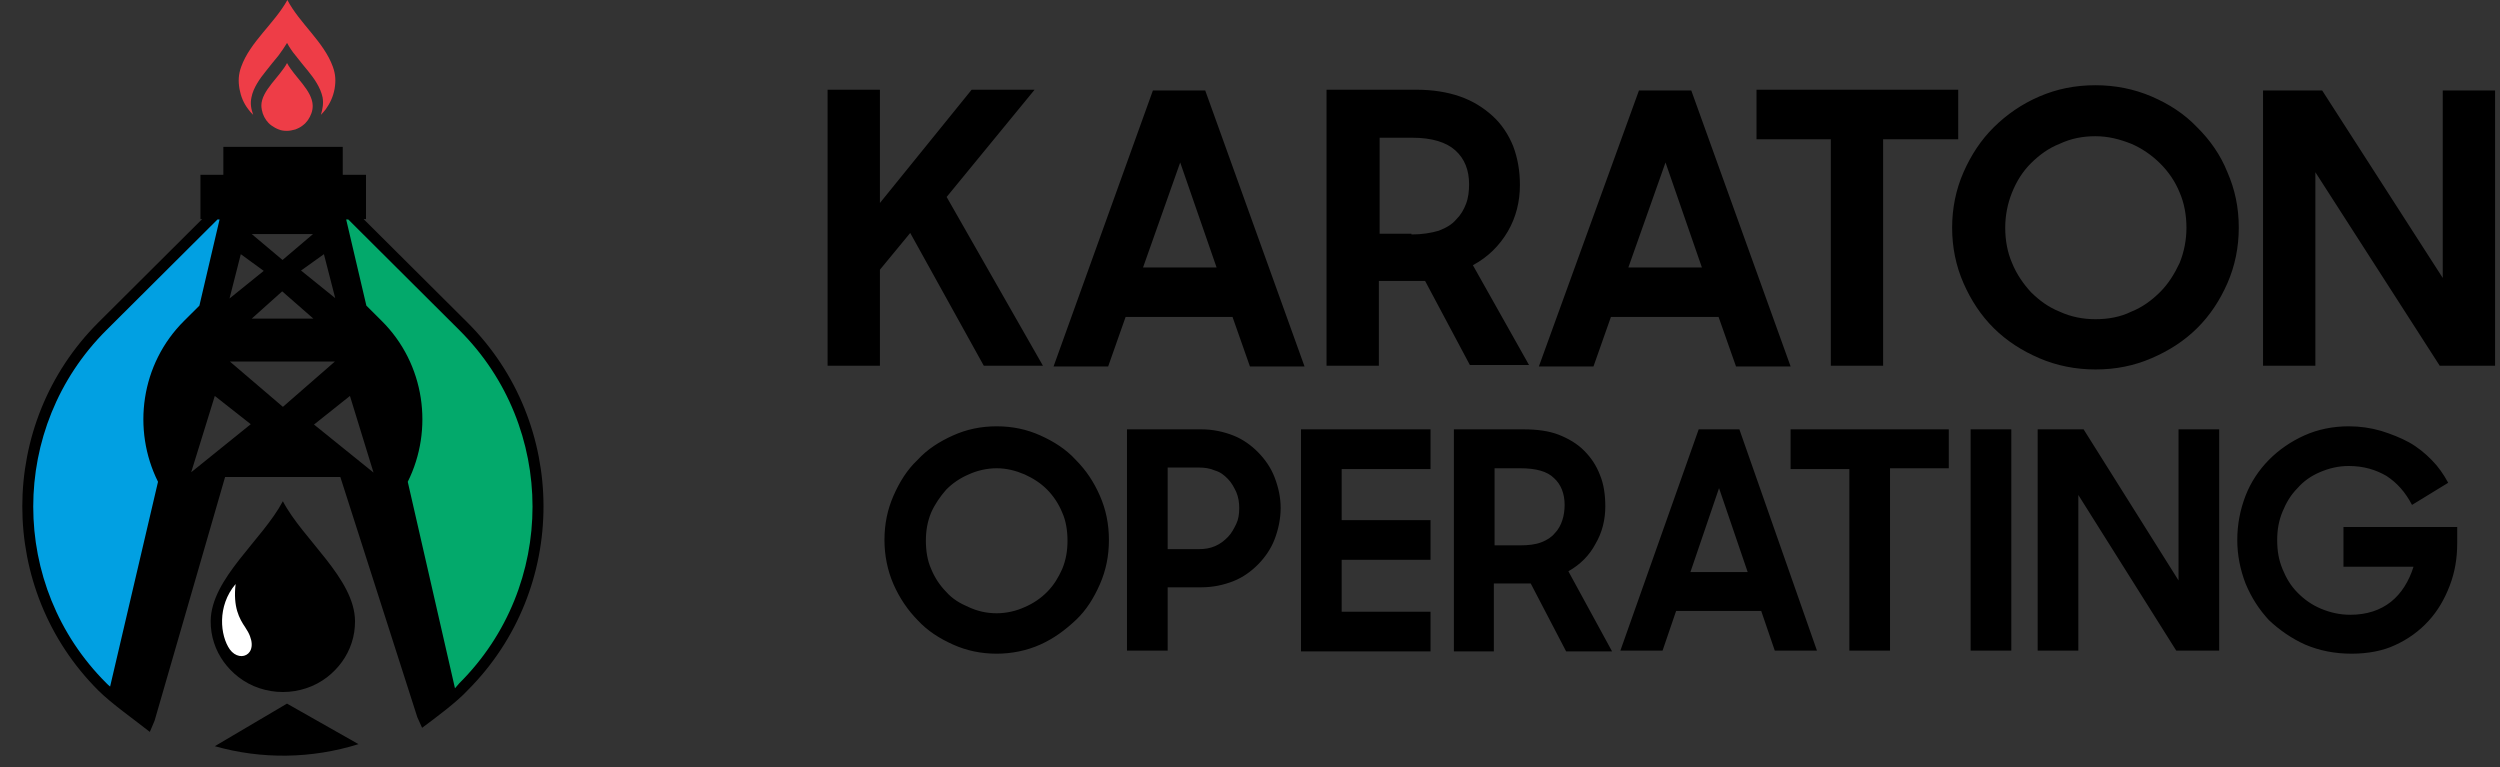 <svg xmlns="http://www.w3.org/2000/svg" width="88" height="27" viewBox="0 0 88 27" fill="none"><rect x="0" y="0" width="88" height="27" fill="#333333" stroke="none"/><path fill-rule="evenodd" clip-rule="evenodd" d="M7.044 6.153H7.862V5.169H12.065V6.153H12.883V7.712H12.799L16.448 11.346C20.024 14.908 20.024 20.737 16.46 24.299C16.086 24.707 15.328 25.271 14.858 25.619L14.69 25.247L11.98 16.791H7.923L5.442 25.367L5.274 25.763C4.744 25.343 3.925 24.767 3.467 24.311C-0.109 20.749 -0.109 14.908 3.467 11.346L7.116 7.712H7.056V6.153H7.044ZM12.619 26.194L10.102 24.767L7.561 26.266C9.211 26.734 10.969 26.71 12.619 26.194ZM7.561 13.937L6.73 16.623L8.826 14.932L7.561 13.937ZM12.318 13.937L11.053 14.944L13.148 16.635L12.318 13.937ZM8.091 12.726L9.958 14.321L11.788 12.726H8.091ZM8.476 8.947L8.079 10.507L9.283 9.535L8.476 8.947ZM11.402 8.947L10.596 9.523L11.8 10.495L11.402 8.947ZM8.862 8.24L9.945 9.151L11.017 8.24H8.862ZM9.933 10.255L8.862 11.214H11.029L9.933 10.255Z" fill="black"></path><path fill-rule="evenodd" clip-rule="evenodd" d="M14.353 16.959C15.268 15.124 14.967 12.809 13.426 11.286L12.896 10.758L12.185 7.724H12.258L16.171 11.622C19.603 15.04 19.603 20.629 16.171 24.047C16.123 24.107 16.063 24.167 16.015 24.227L14.353 16.959Z" fill="#03A96B"></path><path fill-rule="evenodd" clip-rule="evenodd" d="M5.562 16.959C4.647 15.124 4.948 12.809 6.489 11.286L7.019 10.758L7.729 7.724H7.657L3.744 11.622C0.312 15.04 0.312 20.629 3.744 24.047C3.78 24.083 3.828 24.131 3.876 24.167L5.562 16.959Z" fill="#01A0E2"></path><path fill-rule="evenodd" clip-rule="evenodd" d="M8.49 2.351C8.394 2.615 8.382 2.854 8.43 3.13C8.478 3.394 8.574 3.634 8.743 3.85C8.791 3.922 8.851 3.982 8.912 4.042C8.839 3.838 8.803 3.646 8.851 3.43C8.912 3.094 9.152 2.759 9.357 2.507C9.502 2.315 9.658 2.135 9.803 1.955C9.911 1.811 10.007 1.667 10.104 1.511C10.188 1.667 10.284 1.811 10.405 1.955C10.549 2.147 10.706 2.327 10.85 2.507C11.055 2.759 11.284 3.082 11.356 3.43C11.392 3.646 11.356 3.838 11.296 4.042C11.356 3.982 11.404 3.922 11.464 3.85C11.621 3.634 11.729 3.394 11.777 3.13C11.825 2.854 11.813 2.615 11.717 2.351C11.404 1.475 10.549 0.828 10.116 0C9.658 0.828 8.803 1.475 8.49 2.351ZM10.104 4.606C9.995 4.606 9.899 4.594 9.815 4.558C9.718 4.522 9.634 4.474 9.55 4.414C9.405 4.306 9.309 4.162 9.249 3.994C9.225 3.91 9.2 3.814 9.2 3.718C9.2 3.19 9.851 2.699 10.104 2.219C10.356 2.699 10.995 3.178 11.007 3.718C11.007 3.814 10.995 3.898 10.959 3.994C10.898 4.162 10.802 4.306 10.658 4.414C10.585 4.474 10.489 4.522 10.393 4.558C10.296 4.582 10.2 4.606 10.104 4.606Z" fill="#EE3D47"></path><path fill-rule="evenodd" clip-rule="evenodd" d="M9.957 24.359C10.246 24.359 10.523 24.311 10.775 24.227C11.04 24.143 11.305 23.999 11.522 23.831C11.919 23.52 12.22 23.112 12.377 22.632C12.461 22.38 12.497 22.128 12.497 21.864C12.485 20.365 10.667 18.998 9.957 17.643C9.234 19.01 7.428 20.365 7.416 21.864C7.416 22.128 7.452 22.38 7.536 22.632C7.693 23.112 7.994 23.52 8.391 23.831C8.608 23.999 8.873 24.143 9.138 24.227C9.391 24.311 9.668 24.359 9.957 24.359Z" fill="black"></path><path fill-rule="evenodd" clip-rule="evenodd" d="M8.294 20.557C8.198 21.373 8.427 21.78 8.631 22.08C9.245 22.98 8.475 23.388 8.09 22.86C7.752 22.38 7.632 21.337 8.294 20.557Z" fill="white"></path><path fill-rule="evenodd" clip-rule="evenodd" d="M32.04 8.2L30.973 9.494V12.873H29.131V3.158H30.973V7.145L34.202 3.158H36.418L33.322 6.933L36.711 12.873H34.629L32.04 8.2ZM40.582 3.185H42.424L45.92 12.9H43.998L43.385 11.157H39.621L39.007 12.9H37.085L40.582 3.185ZM40.235 9.415H42.824L41.543 5.719L40.235 9.415ZM46.694 12.873V3.158H49.844C50.431 3.158 50.938 3.238 51.392 3.396C51.846 3.554 52.219 3.792 52.54 4.082C52.86 4.373 53.1 4.742 53.261 5.138C53.421 5.561 53.501 6.009 53.501 6.511C53.501 7.092 53.367 7.646 53.074 8.148C52.78 8.649 52.38 9.045 51.846 9.336L53.821 12.847H51.739L50.164 9.89H48.536V12.873H46.694ZM49.684 8.253C50.057 8.253 50.378 8.2 50.645 8.121C50.912 8.016 51.099 7.91 51.259 7.725C51.419 7.567 51.526 7.382 51.606 7.171C51.686 6.96 51.712 6.722 51.712 6.485C51.712 5.983 51.552 5.587 51.232 5.297C50.912 5.006 50.404 4.848 49.711 4.848H48.563V8.227H49.684V8.253ZM57.691 3.185H59.533L63.03 12.9H61.108L60.494 11.157H56.704L56.09 12.9H54.168L57.691 3.185ZM57.318 9.415H59.907L58.626 5.719L57.318 9.415ZM64.445 4.901V12.873H66.286V4.901H68.929V3.158H61.829V4.901H64.445ZM73.76 13.005C73.066 13.005 72.399 12.873 71.785 12.609C71.171 12.345 70.637 12.002 70.183 11.553C69.73 11.104 69.383 10.576 69.116 9.969C68.849 9.362 68.715 8.702 68.715 8.016C68.715 7.329 68.849 6.669 69.116 6.062C69.383 5.455 69.73 4.927 70.183 4.478C70.637 4.03 71.171 3.66 71.785 3.396C72.399 3.132 73.039 3 73.76 3C74.454 3 75.121 3.132 75.735 3.396C76.349 3.66 76.883 4.003 77.337 4.478C77.791 4.927 78.164 5.455 78.405 6.062C78.671 6.669 78.805 7.303 78.805 8.016C78.805 8.702 78.671 9.362 78.405 9.969C78.138 10.576 77.791 11.104 77.337 11.553C76.883 12.002 76.349 12.345 75.735 12.609C75.121 12.873 74.481 13.005 73.76 13.005ZM73.76 11.236C74.214 11.236 74.641 11.157 75.015 10.973C75.415 10.814 75.735 10.576 76.029 10.286C76.323 9.995 76.536 9.652 76.723 9.256C76.883 8.86 76.963 8.438 76.963 8.016C76.963 7.567 76.883 7.145 76.723 6.775C76.563 6.379 76.323 6.036 76.029 5.745C75.735 5.455 75.388 5.217 75.015 5.059C74.614 4.901 74.214 4.795 73.76 4.795C73.306 4.795 72.906 4.874 72.506 5.059C72.105 5.217 71.785 5.455 71.491 5.745C71.198 6.036 70.984 6.379 70.824 6.775C70.664 7.171 70.584 7.593 70.584 8.016C70.584 8.464 70.664 8.887 70.824 9.256C70.984 9.652 71.224 9.995 71.491 10.286C71.785 10.576 72.105 10.814 72.506 10.973C72.906 11.157 73.333 11.236 73.76 11.236ZM79.659 3.185H81.741L85.985 9.784V3.185H87.827V12.873H85.878L81.501 6.062V12.873H79.659V3.185Z" fill="black"></path><path fill-rule="evenodd" clip-rule="evenodd" d="M35.083 23.01C34.527 23.01 34.023 22.902 33.546 22.688C33.068 22.473 32.644 22.204 32.299 21.828C31.955 21.479 31.663 21.049 31.451 20.566C31.239 20.082 31.133 19.545 31.133 19.008C31.133 18.444 31.239 17.933 31.451 17.45C31.663 16.967 31.928 16.537 32.299 16.188C32.644 15.812 33.068 15.543 33.546 15.328C34.023 15.113 34.527 15.006 35.083 15.006C35.64 15.006 36.144 15.113 36.621 15.328C37.099 15.543 37.523 15.812 37.867 16.188C38.239 16.564 38.504 16.967 38.716 17.45C38.928 17.933 39.034 18.444 39.034 19.008C39.034 19.572 38.928 20.082 38.716 20.566C38.504 21.049 38.239 21.479 37.867 21.828C37.496 22.177 37.099 22.473 36.621 22.688C36.144 22.902 35.614 23.01 35.083 23.01ZM35.083 21.587C35.428 21.587 35.773 21.506 36.064 21.372C36.383 21.237 36.648 21.049 36.86 20.834C37.099 20.593 37.258 20.324 37.39 20.028C37.523 19.706 37.576 19.384 37.576 19.035C37.576 18.686 37.523 18.336 37.39 18.041C37.258 17.719 37.072 17.45 36.86 17.235C36.621 16.994 36.356 16.832 36.064 16.698C35.746 16.564 35.428 16.483 35.083 16.483C34.739 16.483 34.394 16.564 34.102 16.698C33.784 16.832 33.519 17.02 33.307 17.235C33.095 17.477 32.909 17.745 32.777 18.041C32.644 18.363 32.591 18.686 32.591 19.035C32.591 19.384 32.644 19.733 32.777 20.028C32.909 20.351 33.095 20.619 33.307 20.834C33.519 21.076 33.784 21.237 34.102 21.372C34.394 21.506 34.712 21.587 35.083 21.587ZM39.67 15.113H42.295C42.693 15.113 43.064 15.194 43.409 15.328C43.754 15.463 44.045 15.678 44.284 15.919C44.522 16.161 44.734 16.456 44.867 16.805C45 17.154 45.079 17.504 45.079 17.88C45.079 18.256 45 18.632 44.867 18.981C44.734 19.33 44.522 19.625 44.284 19.868C44.045 20.109 43.754 20.324 43.409 20.459C43.064 20.593 42.693 20.673 42.295 20.673H41.102V22.902H39.67V15.113ZM41.102 16.457V19.33H42.189C42.401 19.33 42.587 19.303 42.772 19.223C42.958 19.142 43.091 19.035 43.223 18.901C43.356 18.766 43.435 18.605 43.515 18.444C43.594 18.283 43.621 18.095 43.621 17.88C43.621 17.692 43.594 17.504 43.515 17.316C43.435 17.154 43.356 16.994 43.223 16.86C43.091 16.725 42.958 16.617 42.772 16.564C42.587 16.483 42.401 16.457 42.189 16.457H41.102ZM45.795 15.113H50.355V16.51H47.227V18.309H50.355V19.706H47.227V21.532H50.355V22.929H45.795V15.113ZM51.177 22.902V15.113H53.643C54.094 15.113 54.518 15.167 54.863 15.301C55.207 15.435 55.526 15.623 55.764 15.866C56.003 16.107 56.188 16.376 56.321 16.725C56.454 17.047 56.507 17.423 56.507 17.826C56.507 18.283 56.401 18.739 56.162 19.142C55.95 19.545 55.632 19.868 55.207 20.109L56.745 22.929H55.128L53.882 20.539H52.583V22.929H51.177V22.902ZM53.511 19.196C53.802 19.196 54.041 19.169 54.253 19.089C54.465 19.008 54.624 18.901 54.73 18.766C54.863 18.632 54.942 18.471 54.995 18.309C55.048 18.148 55.075 17.961 55.075 17.773C55.075 17.37 54.942 17.047 54.704 16.832C54.465 16.591 54.067 16.483 53.511 16.483H52.609V19.196H53.511ZM59.794 15.113H61.226L63.957 22.902H62.472L61.995 21.506H58.999L58.522 22.902H57.037L59.794 15.113ZM59.503 20.136H61.518L60.51 17.182L59.503 20.136ZM65.097 16.51V22.902H66.529V16.483H68.597V15.113H63.029V16.51H65.097ZM69.366 15.113H70.798V22.902H69.366V15.113ZM71.726 15.113H73.343L76.684 20.431V15.113H78.115V22.902H76.604L73.157 17.423V22.902H71.726V15.113ZM82.782 23.01C82.172 23.01 81.642 22.902 81.138 22.688C80.661 22.473 80.237 22.177 79.865 21.828C79.521 21.452 79.255 21.049 79.043 20.539C78.858 20.055 78.752 19.545 78.752 19.008C78.752 18.444 78.858 17.933 79.043 17.45C79.229 16.967 79.521 16.537 79.865 16.188C80.21 15.838 80.634 15.543 81.112 15.328C81.589 15.113 82.119 15.006 82.676 15.006C83.073 15.006 83.445 15.06 83.816 15.167C84.161 15.275 84.505 15.409 84.797 15.57C85.089 15.731 85.354 15.946 85.592 16.188C85.831 16.429 86.017 16.698 86.176 16.994L84.903 17.773C84.664 17.316 84.373 16.994 84.001 16.751C83.63 16.537 83.206 16.403 82.676 16.403C82.305 16.403 81.986 16.483 81.668 16.617C81.35 16.751 81.085 16.939 80.873 17.182C80.634 17.423 80.475 17.692 80.343 18.014C80.21 18.336 80.157 18.659 80.157 19.008C80.157 19.384 80.21 19.706 80.343 20.028C80.475 20.351 80.634 20.619 80.873 20.861C81.112 21.103 81.377 21.291 81.695 21.425C82.013 21.559 82.358 21.64 82.729 21.64C83.312 21.64 83.789 21.479 84.161 21.184C84.532 20.888 84.797 20.458 84.956 19.948H82.49V18.551H86.494V19.115C86.494 19.652 86.414 20.136 86.229 20.619C86.043 21.103 85.805 21.506 85.486 21.855C85.168 22.204 84.77 22.5 84.293 22.714C83.895 22.902 83.365 23.01 82.782 23.01Z" fill="black"></path></svg>